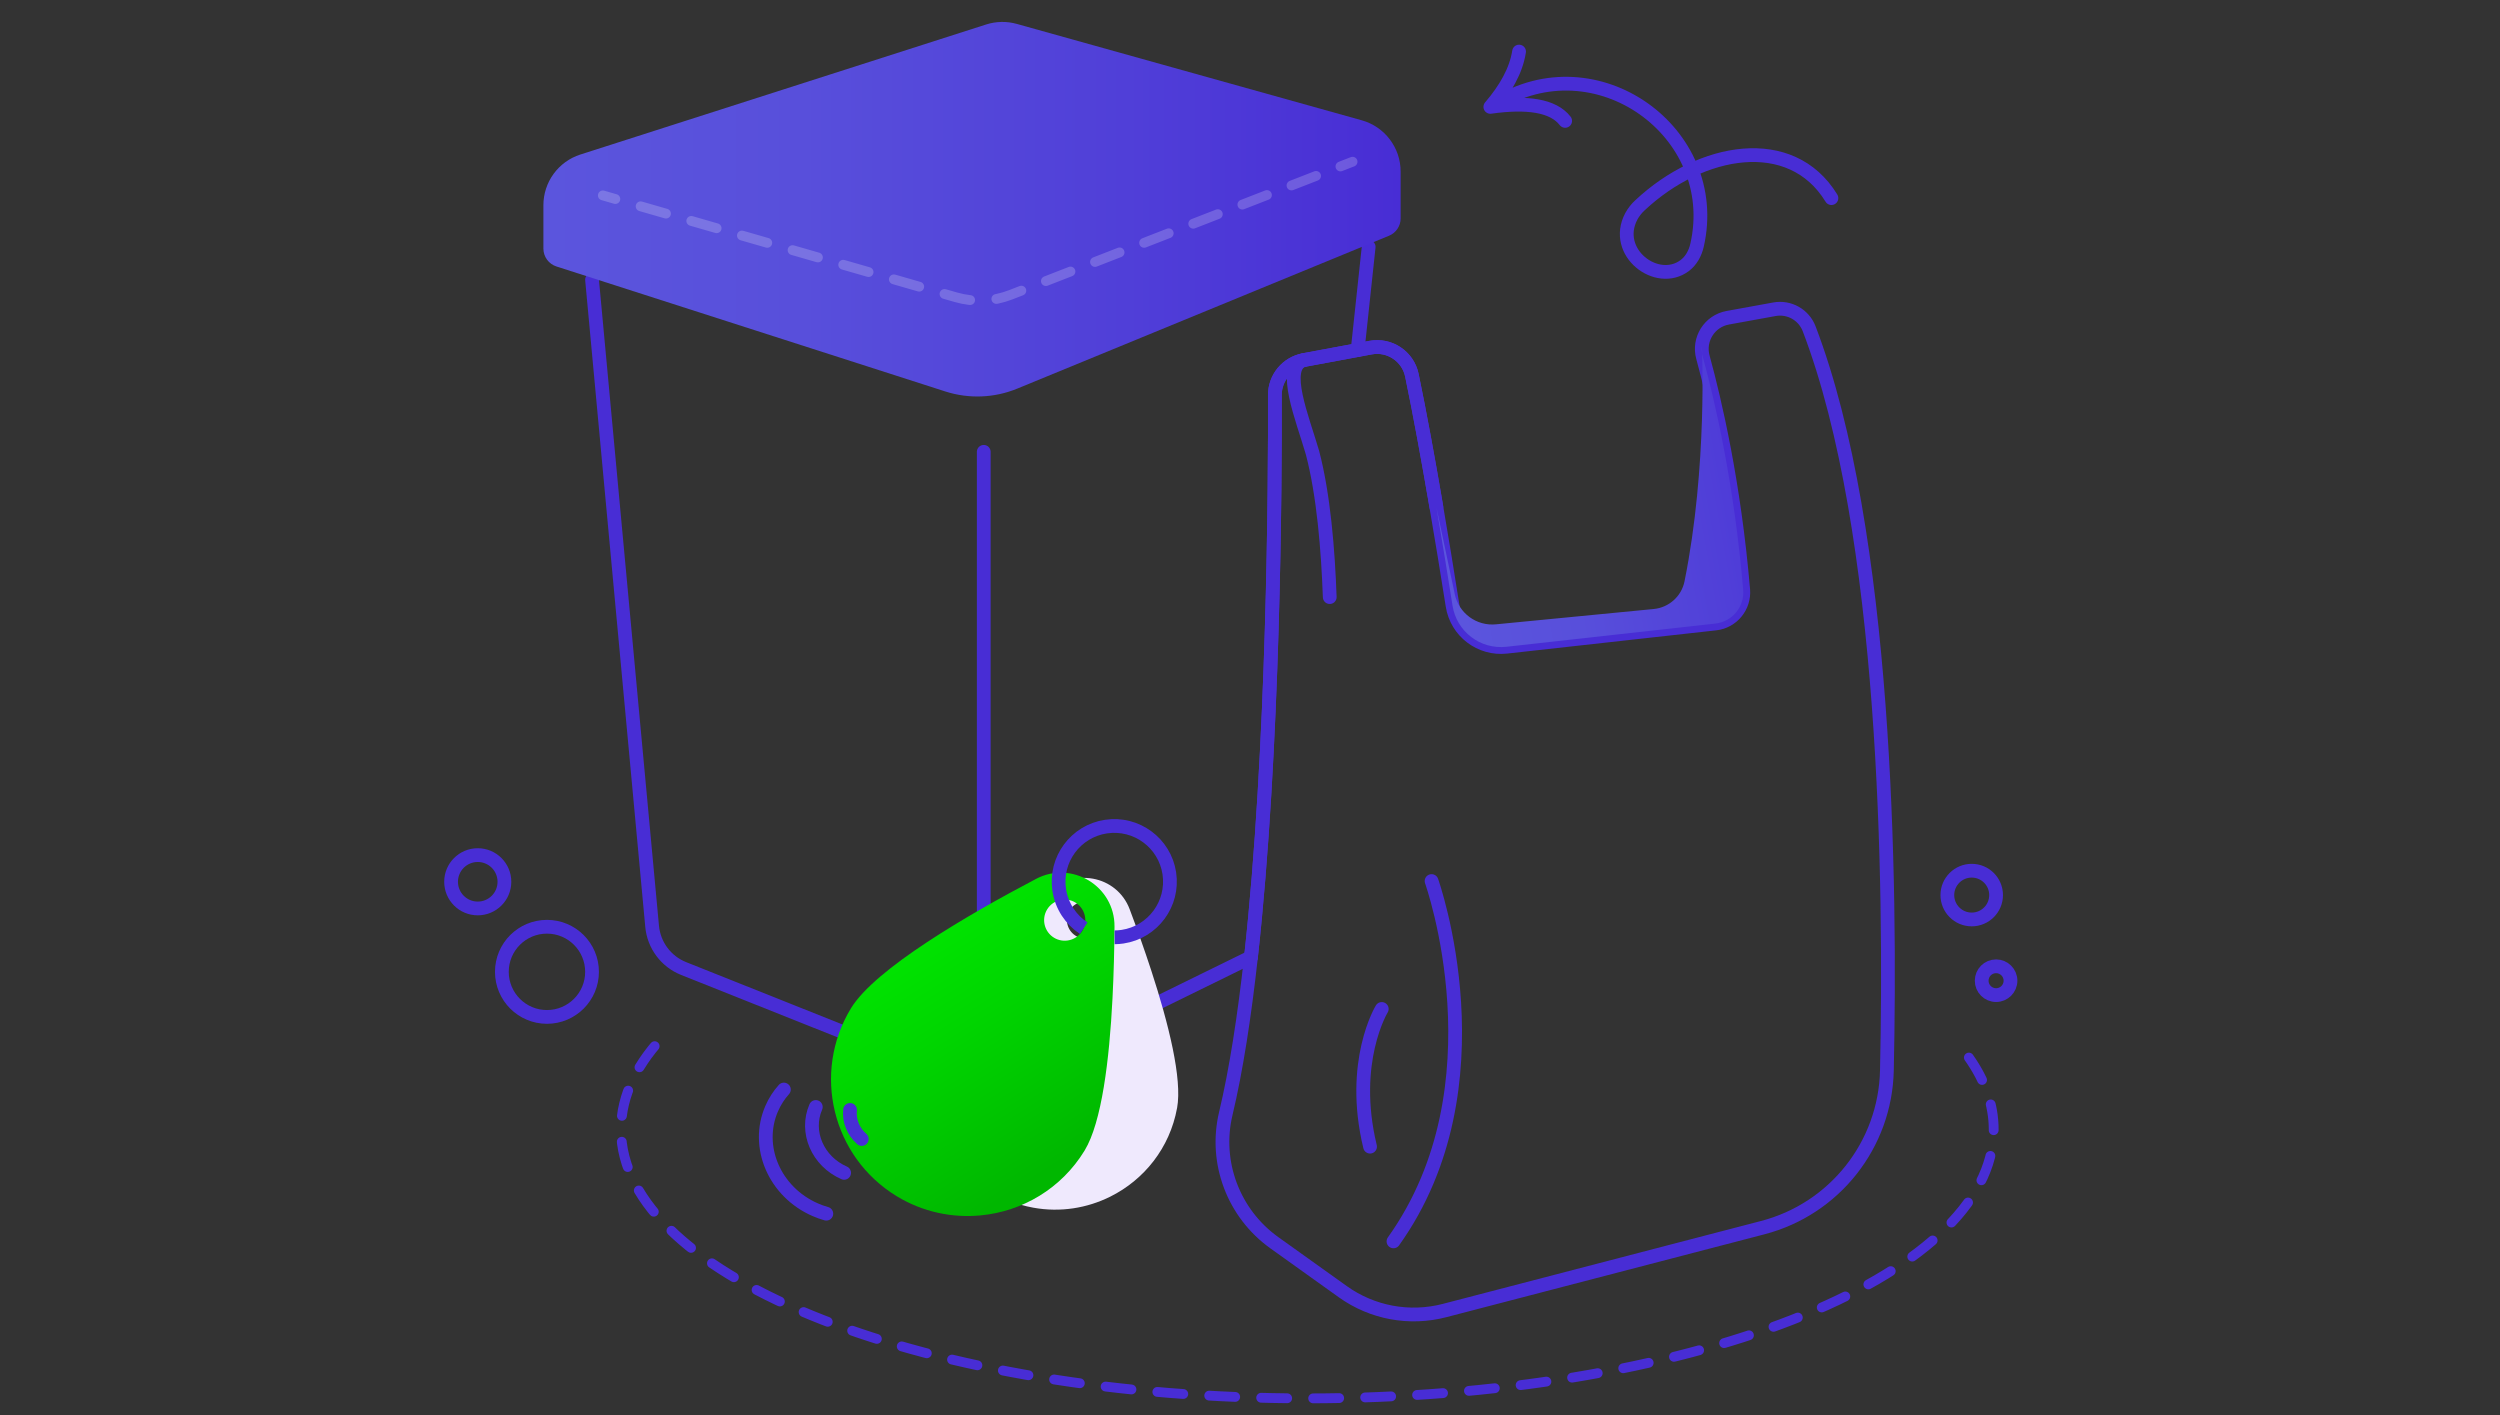<?xml version="1.0" encoding="UTF-8"?>
<svg id="Livello_1" data-name="Livello 1" xmlns="http://www.w3.org/2000/svg" xmlns:xlink="http://www.w3.org/1999/xlink" viewBox="0 0 1272 720">
  <rect x="0" y="0" width="1272" height="720" fill="#333333" stroke="none"/>
  <defs>
    <linearGradient id="Sfumatura_senza_nome_393" data-name="Sfumatura senza nome 393" x1="276.47" y1="106.44" x2="712.64" y2="106.44" gradientUnits="userSpaceOnUse">
      <stop offset="0" stop-color="#5b55dd"/>
      <stop offset=".3" stop-color="#584fdb"/>
      <stop offset=".68" stop-color="#503fd8"/>
      <stop offset="1" stop-color="#482dd5"/>
    </linearGradient>
    <linearGradient id="Sfumatura_senza_nome_393-2" data-name="Sfumatura senza nome 393" x1="733.88" y1="270.64" x2="933.24" y2="234.65" xlink:href="#Sfumatura_senza_nome_393"/>
    <linearGradient id="Sfumatura_senza_nome_53" data-name="Sfumatura senza nome 53" x1="-5622.72" y1="246.49" x2="-5763.95" y2="246.49" gradientTransform="translate(3768.68 5201.11) rotate(57.53)" gradientUnits="userSpaceOnUse">
      <stop offset="0" stop-color="#00b700"/>
      <stop offset=".6" stop-color="#00d500"/>
      <stop offset="1" stop-color="#00e600"/>
    </linearGradient>
  </defs>
  <g>
    <line x1="690.76" y1="178.11" x2="696.38" y2="125.61" style="fill: none; stroke: #482dd5; stroke-linecap: round; stroke-linejoin: round; stroke-width: 7px;"/>
    <path d="M301.23,142.33l30.57,328.98c.88,9.61,7.08,17.91,16.04,21.48l141.57,56.46c7.09,2.83,15.04,2.52,21.89-.84l125.21-61.42" style="fill: none; stroke: #482dd5; stroke-linecap: round; stroke-linejoin: round; stroke-width: 7px;"/>
    <line x1="500.53" y1="229.89" x2="500.53" y2="519.47" style="fill: none; stroke: #482dd5; stroke-linecap: round; stroke-linejoin: round; stroke-width: 7px;"/>
    <path d="M712.64,111.11v-23.82c0-12.16-8.1-22.82-19.8-26.09l-175.52-49.04c-5.1-1.43-10.51-1.32-15.56.29l-206.46,66.17c-11.22,3.59-18.82,14.02-18.82,25.8v22.06c0,4.15,2.68,7.83,6.63,9.1l197.87,63.6c11.99,3.85,24.96,3.34,36.6-1.45l189.15-77.78c3.58-1.47,5.92-4.97,5.92-8.84Z" style="fill: url(#Sfumatura_senza_nome_393);"/>
    <g style="opacity: .2;">
      <g>
        <line x1="306.73" y1="99.42" x2="313.08" y2="101.26" style="fill: none; stroke: #fff; stroke-linecap: round; stroke-linejoin: round; stroke-width: 5px;"/>
        <path d="M325.96,104.97l160.39,46.27c9.19,2.66,19.01,2.21,27.92-1.26l161.49-62.87" style="fill: none; stroke: #fff; stroke-dasharray: 13.41 13.41; stroke-linecap: round; stroke-linejoin: round; stroke-width: 5px;"/>
        <line x1="682.02" y1="84.69" x2="688.18" y2="82.29" style="fill: none; stroke: #fff; stroke-linecap: round; stroke-linejoin: round; stroke-width: 5px;"/>
      </g>
    </g>
  </g>
  <circle cx="243.08" cy="448.65" r="13.57" style="fill: none; stroke: #482dd5; stroke-linecap: round; stroke-linejoin: round; stroke-width: 7px;"/>
  <circle cx="278.29" cy="494.47" r="22.94" style="fill: none; stroke: #482dd5; stroke-linecap: round; stroke-linejoin: round; stroke-width: 7px;"/>
  <circle cx="1015.61" cy="498.98" r="7.33" style="fill: none; stroke: #482dd5; stroke-linecap: round; stroke-linejoin: round; stroke-width: 7px;"/>
  <circle cx="1003.21" cy="455.42" r="12.4" style="fill: none; stroke: #482dd5; stroke-linecap: round; stroke-linejoin: round; stroke-width: 7px;"/>
  <g>
    <path d="M636.5,486.99c-3.31,29.85-7.5,57.3-12.82,79.61-5.92,24.88,3.94,50.86,24.74,65.73l34.82,24.9c14.97,10.71,33.92,14.22,51.73,9.58l161.9-42.18c36.57-9.53,62.35-42.17,63.18-79.95,2.09-95.31-.05-274.16-39.56-377.41-2.73-7.13-10.16-11.29-17.66-9.92l-23.74,4.32c-9.31,1.69-15.14,11-12.64,20.12,6.04,22.01,15.89,64.13,20.49,118.25.73,8.61-5.52,16.25-14.11,17.2l-106.37,11.82c-13.26,1.47-25.32-7.73-27.4-20.91-4.58-29.09-12.82-79.38-20.68-117.19-2-9.63-11.33-15.9-21.01-14.1l-33.94,6.32c-8.58,1.6-14.8,9.09-14.77,17.82.15,44.74-.46,180.38-12.16,285.97" style="fill: none; stroke: #482dd5; stroke-linecap: round; stroke-linejoin: round; stroke-width: 7px;"/>
    <path d="M676.57,303.81c-.85-23.92-3.14-52.14-8.79-73.53-4.98-17.2-16.01-43.65-4.35-47.08" style="fill: none; stroke: #482dd5; stroke-linecap: round; stroke-linejoin: round; stroke-width: 7px;"/>
    <path d="M728.38,448.27s37.19,104.18-19.38,183.34" style="fill: none; stroke: #482dd5; stroke-linecap: round; stroke-linejoin: round; stroke-width: 7px;"/>
    <path d="M703.04,513.36s-16.4,26.83-5.96,70.06" style="fill: none; stroke: #482dd5; stroke-linecap: round; stroke-linejoin: round; stroke-width: 7px;"/>
    <path d="M730.82,257.95c-3.83-22.42-8.19-46.52-12.45-66.97-2-9.63-11.33-15.9-21.01-14.1l-33.94,6.32c-8.58,1.6-14.8,9.09-14.77,17.82.15,44.74-.46,180.38-12.16,285.97" style="fill: none; stroke: #482dd5; stroke-linecap: round; stroke-linejoin: round; stroke-width: 7px;"/>
    <path d="M730.82,257.95c3.25,19.03,6.13,36.86,8.23,50.22,2.07,13.17,14.14,22.38,27.4,20.91l106.37-11.82c8.59-.95,14.84-8.59,14.11-17.2-4.6-54.12-14.45-96.25-20.49-118.25-.63-2.28-.73-4.57-.39-6.75l-.13,1.07s3.01,60.99-8.84,119.67c-1.54,7.61-7.91,13.31-15.64,14.06l-80.32,7.8c-9.87.96-18.89-5.66-20.94-15.36l-9.37-44.32h0Z" style="fill: url(#Sfumatura_senza_nome_393-2);"/>
  </g>
  <path d="M1001.77,538.09c8.23,11.65,12.62,23.91,12.62,36.59,0,75.56-156.34,136.82-349.2,136.82s-349.2-61.26-349.2-136.82c0-17.51,8.39-34.25,23.69-49.64" style="fill: none; stroke: #482dd5; stroke-dasharray: 13.23 13.23; stroke-linecap: round; stroke-linejoin: round; stroke-width: 5px;"/>
  <path d="M759.43,54.06c.42-.27.83-.53,1.25-.8,51.26-32.39,115.85,13.94,102.79,71.47-.92,4.06-2.97,7.9-6.3,10.4-14.11,10.54-36.82-6.69-27.17-25.04,1.19-2.17,2.73-4.12,4.57-5.78,30.93-28.9,76.72-37.1,97.26-3.51M772.9,26.24c-1.53,9.82-6.95,19.13-14.62,28.14,18.63-2.62,31.94-.76,38.07,7.13" style="fill: none; stroke: #482dd5; stroke-linecap: round; stroke-linejoin: round; stroke-width: 7px;"/>
  <g>
    <path d="M598.9,563.79c2.71-14.9-4.33-43-13.13-69.97-3.55-10.89-7.39-21.61-10.99-31.19-6.55-17.4-29.3-21.54-41.56-7.56-23.46,26.75-54.41,65.25-58.21,86.17-6.23,34.21,16.46,66.99,50.67,73.22,13.88,2.53,27.48.23,39.21-5.6,17.19-8.54,30.3-24.74,34-45.07ZM550.63,477.42c-5.15-.94-8.57-5.87-7.63-11.02.94-5.15,5.87-8.56,11.02-7.63,5.15.94,8.57,5.87,7.63,11.02-.94,5.15-5.87,8.56-11.02,7.63Z" style="fill: #efe9fd;"/>
    <path d="M551.87,585.35c8.7-14.3,12.57-46.07,14.17-77.39.65-12.64.94-25.22,1.02-36.53.14-20.54-21.7-33.83-39.88-24.27-34.81,18.31-81.98,45.77-94.2,65.85-19.98,32.83-9.56,75.64,23.27,95.62,13.32,8.1,28.26,11.12,42.68,9.76,21.12-2,41.06-13.52,52.94-33.03ZM536.28,477.11c-4.94-3.01-6.51-9.45-3.5-14.39,3.01-4.94,9.45-6.51,14.39-3.51,4.94,3.01,6.51,9.45,3.5,14.39-3.01,4.94-9.45,6.51-14.39,3.51Z" style="fill: url(#Sfumatura_senza_nome_53);"/>
    <path d="M551.39,472.25c-6.49-4.27-11.21-11.17-12.46-19.45-2.33-15.47,8.32-29.9,23.79-32.23s29.9,8.32,32.23,23.79c2.33,15.47-8.32,29.9-23.79,32.23-1.36.2-2.71.31-4.04.32" style="fill: none; stroke: #482dd5; stroke-miterlimit: 10; stroke-width: 7px;"/>
    <g>
      <path d="M398.84,554.36c-2.51,2.81-4.62,6.04-6.19,9.66-8.47,19.41,1.45,42.47,22.15,51.5,1.86.81,3.74,1.48,5.63,2.01" style="fill: none; stroke: #482dd5; stroke-linecap: round; stroke-linejoin: round; stroke-width: 7px;"/>
      <path d="M415.08,563.23c-5.51,12.63.94,27.64,14.41,33.52" style="fill: none; stroke: #482dd5; stroke-linecap: round; stroke-linejoin: round; stroke-width: 7px;"/>
      <path d="M432.51,564.73c-.61,5.45,1.64,11,5.96,14.8" style="fill: none; stroke: #482dd5; stroke-linecap: round; stroke-linejoin: round; stroke-width: 7px;"/>
    </g>
  </g>
</svg>